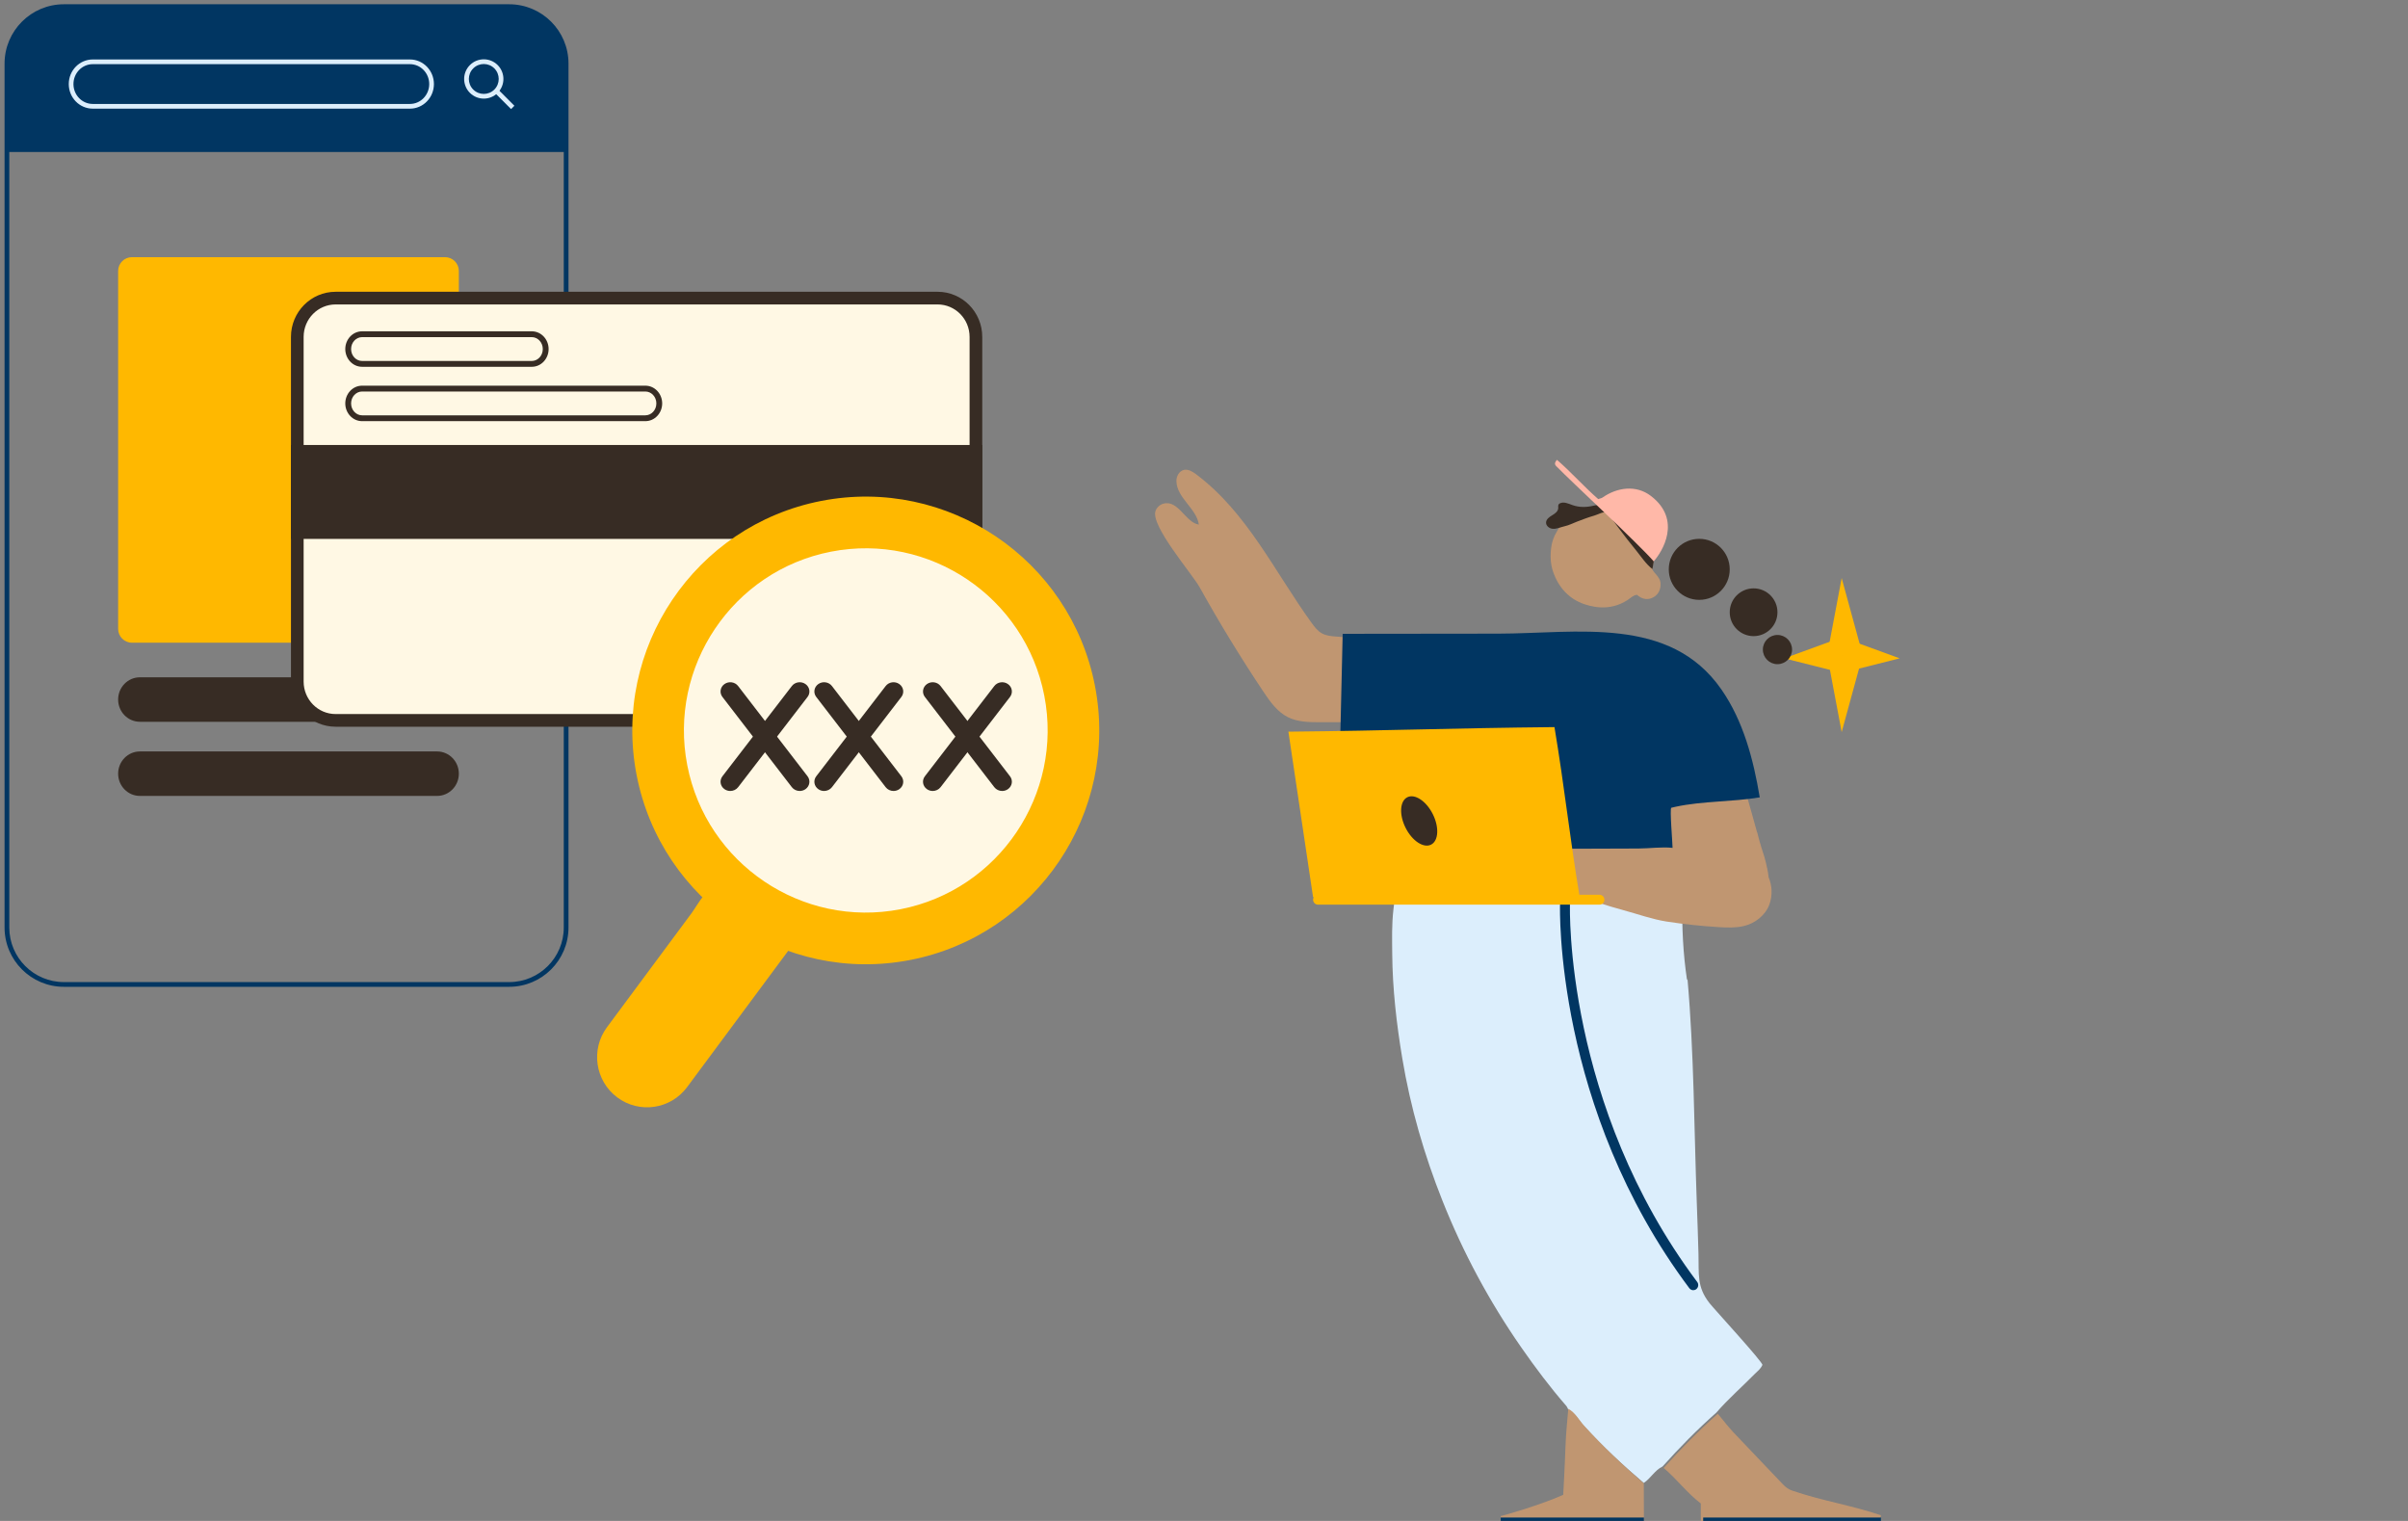 <svg width="380" height="240" viewBox="0 0 380 240" fill="none" xmlns="http://www.w3.org/2000/svg">
<rect x="0" y="0" width="380" height="240" fill="#808080" stroke="none"/>
<g clip-path="url(#clip0_177_383)">
<path fill-rule="evenodd" clip-rule="evenodd" d="M88.966 146.362C88.966 151.107 85.103 154.969 80.354 154.969H10.079C5.33 154.969 1.467 151.107 1.467 146.362V23.985H88.966V146.362ZM80.354 0.673H10.079C4.919 0.673 0.72 4.869 0.72 10.026V146.362C0.72 151.519 4.919 155.715 10.079 155.715H80.354C85.514 155.715 89.713 151.519 89.713 146.362V10.026C89.713 4.869 85.514 0.673 80.354 0.673Z" fill="#013662"/>
<path fill-rule="evenodd" clip-rule="evenodd" d="M14.638 10.125C12.965 10.125 11.592 11.522 11.592 13.264C11.592 15.006 12.965 16.402 14.638 16.402H64.689C66.362 16.402 67.734 15.006 67.734 13.264C67.734 11.521 66.362 10.125 64.689 10.125H14.638ZM10.851 13.264C10.851 11.13 12.537 9.383 14.638 9.383H64.689C66.789 9.383 68.476 11.13 68.476 13.264C68.476 15.398 66.789 17.145 64.689 17.145H14.638C12.537 17.145 10.851 15.398 10.851 13.264Z" fill="#DCEEFC"/>
<path fill-rule="evenodd" clip-rule="evenodd" d="M78.011 10.793C77.091 9.872 75.599 9.872 74.678 10.793C73.759 11.714 73.759 13.208 74.678 14.129C75.599 15.05 77.091 15.049 78.012 14.129C78.931 13.208 78.931 11.714 78.011 10.793ZM74.154 10.268C75.365 9.057 77.326 9.057 78.536 10.268V10.268C79.746 11.479 79.746 13.443 78.536 14.654C77.326 15.864 75.365 15.864 74.154 14.654V14.654C72.944 13.443 72.944 11.479 74.154 10.268V10.268Z" fill="#DCEEFC"/>
<path fill-rule="evenodd" clip-rule="evenodd" d="M80.649 17.212L77.981 14.541L78.505 14.016L81.174 16.687L80.649 17.212Z" fill="#DCEEFC"/>
<path fill-rule="evenodd" clip-rule="evenodd" d="M70.233 101.415H20.819C19.617 101.415 18.643 100.438 18.643 99.233V42.761C18.643 41.557 19.617 40.58 20.819 40.58H70.233C71.435 40.58 72.409 41.557 72.409 42.761V99.233C72.409 100.438 71.435 101.415 70.233 101.415Z" fill="#FFB800"/>
<path fill-rule="evenodd" clip-rule="evenodd" d="M68.974 125.593H22.078C20.181 125.593 18.643 124.022 18.643 122.083C18.643 120.145 20.181 118.574 22.078 118.574H68.974C70.871 118.574 72.409 120.145 72.409 122.083C72.409 124.022 70.871 125.593 68.974 125.593Z" fill="#372C24"/>
<path fill-rule="evenodd" clip-rule="evenodd" d="M68.974 113.894H22.078C20.181 113.894 18.643 112.323 18.643 110.384C18.643 108.445 20.181 106.875 22.078 106.875H68.974C70.871 106.875 72.409 108.445 72.409 110.384C72.409 112.323 70.871 113.894 68.974 113.894Z" fill="#372C24"/>
<path d="M147.96 113.674H52.962C49.633 113.674 46.916 110.943 46.916 107.551V53.163C46.916 49.77 49.633 47.04 52.962 47.04H147.96C151.289 47.04 154.007 49.77 154.007 53.163V107.551C154.007 110.943 151.289 113.674 147.96 113.674Z" fill="#FFF8E4" stroke="#372C24" stroke-width="2"/>
<path fill-rule="evenodd" clip-rule="evenodd" d="M45.916 85.037H155.007V70.218H45.916V85.037Z" fill="#372C24"/>
<path fill-rule="evenodd" clip-rule="evenodd" d="M128.513 99.856C128.513 105.455 123.978 109.995 118.383 109.995C112.789 109.995 108.253 105.455 108.253 99.856C108.253 94.256 112.789 89.716 118.383 89.716C123.978 89.716 128.513 94.256 128.513 99.856Z" fill="#FFF8E4"/>
<path fill-rule="evenodd" clip-rule="evenodd" d="M142.539 99.856C142.539 105.455 138.003 109.995 132.409 109.995C126.814 109.995 122.279 105.455 122.279 99.856C122.279 94.256 126.814 89.716 132.409 89.716C138.003 89.716 142.539 94.256 142.539 99.856Z" fill="#372C24"/>
<path fill-rule="evenodd" clip-rule="evenodd" d="M123.058 100.245C123.058 103.16 124.261 105.78 126.175 107.655C128.09 105.78 129.292 103.16 129.292 100.245C129.292 97.331 128.09 94.711 126.175 92.836C124.261 94.711 123.058 97.331 123.058 100.245Z" fill="#372C24"/>
<path fill-rule="evenodd" clip-rule="evenodd" d="M57.143 53.199C56.21 53.199 55.406 54.013 55.406 55.079C55.406 56.145 56.21 56.959 57.143 56.959H83.919C84.852 56.959 85.656 56.145 85.656 55.079C85.656 54.013 84.852 53.199 83.919 53.199H57.143ZM54.487 55.079C54.487 53.56 55.65 52.279 57.143 52.279H83.919C85.412 52.279 86.575 53.56 86.575 55.079C86.575 56.599 85.412 57.878 83.919 57.878H57.143C55.65 57.878 54.487 56.599 54.487 55.079Z" fill="#372C24"/>
<path fill-rule="evenodd" clip-rule="evenodd" d="M57.145 61.778C56.21 61.778 55.406 62.592 55.406 63.657C55.406 64.723 56.211 65.538 57.145 65.538H101.839C102.773 65.538 103.578 64.723 103.578 63.657C103.578 62.592 102.774 61.778 101.839 61.778H57.145ZM54.487 63.657C54.487 62.138 55.651 60.858 57.145 60.858H101.839C103.332 60.858 104.497 62.138 104.497 63.657C104.497 65.177 103.333 66.458 101.839 66.458H57.145C55.651 66.458 54.487 65.177 54.487 63.657Z" fill="#372C24"/>
<path fill-rule="evenodd" clip-rule="evenodd" d="M125.669 147.01C125.841 147.204 126.01 147.399 126.175 147.6C125.491 148.368 125.052 149.245 124.387 150.032C119.068 157.202 113.749 164.371 108.431 171.542C105.831 175.047 100.893 175.773 97.402 173.161C93.91 170.55 93.189 165.593 95.788 162.087C95.8 162.071 95.812 162.056 95.823 162.04C98.377 158.598 100.929 155.157 103.483 151.714C105.359 149.185 107.236 146.654 109.113 144.124C110.175 142.693 111.747 139.41 113.947 139.644C114.237 139.675 114.511 139.784 114.781 139.893C118.829 141.541 122.761 143.755 125.669 147.01Z" fill="#FFB800"/>
<path fill-rule="evenodd" clip-rule="evenodd" d="M129.891 84.061C112.812 87.387 101.619 103.999 104.941 121.093C108.263 138.189 124.861 149.392 141.94 146.067C159.019 142.742 170.212 126.13 166.89 109.034C163.569 91.939 146.972 80.736 129.891 84.061Z" fill="#FFF8E4"/>
<path fill-rule="evenodd" clip-rule="evenodd" d="M131.148 87.049C115.614 90.074 105.434 105.192 108.455 120.748C111.476 136.303 126.571 146.498 142.106 143.473C157.639 140.446 167.819 125.33 164.798 109.774C161.777 94.218 146.681 84.023 131.148 87.049ZM143.659 151.477C123.718 155.36 104.34 142.274 100.462 122.304C96.584 102.335 109.652 82.928 129.593 79.044C149.535 75.16 168.913 88.247 172.791 108.217C176.669 128.187 163.602 147.593 143.659 151.477Z" fill="#FFB800"/>
<path fill-rule="evenodd" clip-rule="evenodd" d="M158.148 124.813C157.675 124.813 157.209 124.606 156.909 124.216L145.952 109.973C145.452 109.323 145.601 108.411 146.285 107.937C146.97 107.459 147.93 107.603 148.43 108.253L159.386 122.495C159.887 123.145 159.737 124.057 159.052 124.531C158.779 124.722 158.462 124.813 158.148 124.813Z" fill="#372C24"/>
<path fill-rule="evenodd" clip-rule="evenodd" d="M147.189 124.813C146.875 124.813 146.558 124.722 146.285 124.531C145.601 124.057 145.451 123.145 145.952 122.495L156.908 108.253C157.407 107.603 158.367 107.459 159.052 107.937C159.737 108.411 159.886 109.323 159.386 109.973L148.429 124.216C148.129 124.606 147.662 124.813 147.189 124.813Z" fill="#372C24"/>
<path fill-rule="evenodd" clip-rule="evenodd" d="M141.005 124.813C140.532 124.813 140.065 124.606 139.765 124.216L128.808 109.973C128.309 109.323 128.458 108.411 129.143 107.936C129.827 107.459 130.788 107.602 131.287 108.253L142.243 122.494C142.743 123.145 142.594 124.057 141.91 124.531C141.637 124.722 141.32 124.813 141.005 124.813Z" fill="#372C24"/>
<path fill-rule="evenodd" clip-rule="evenodd" d="M130.047 124.813C129.732 124.813 129.415 124.722 129.142 124.531C128.458 124.057 128.309 123.145 128.809 122.494L139.765 108.253C140.265 107.602 141.226 107.459 141.909 107.936C142.594 108.411 142.743 109.323 142.244 109.973L131.287 124.216C130.987 124.606 130.519 124.813 130.047 124.813Z" fill="#372C24"/>
<path fill-rule="evenodd" clip-rule="evenodd" d="M126.2 124.813C125.727 124.813 125.26 124.606 124.96 124.216L114.003 109.973C113.504 109.323 113.652 108.411 114.337 107.936C115.021 107.459 115.982 107.602 116.482 108.253L127.438 122.494C127.938 123.145 127.788 124.057 127.105 124.531C126.831 124.722 126.515 124.813 126.2 124.813Z" fill="#372C24"/>
<path fill-rule="evenodd" clip-rule="evenodd" d="M115.241 124.813C114.926 124.813 114.61 124.722 114.337 124.531C113.653 124.057 113.504 123.145 114.004 122.494L124.96 108.253C125.459 107.602 126.42 107.459 127.104 107.936C127.789 108.411 127.938 109.323 127.438 109.973L116.482 124.216C116.182 124.606 115.714 124.813 115.241 124.813Z" fill="#372C24"/>
<path fill-rule="evenodd" clip-rule="evenodd" d="M296.56 240.141L296.705 240.147L296.825 240.066C296.739 240 296.654 239.935 296.569 239.869C296.53 239.959 296.527 240.049 296.56 240.141Z" fill="#DCEEFC"/>
<path fill-rule="evenodd" clip-rule="evenodd" d="M219.703 150.497C219.683 148.093 219.619 145.925 219.892 143.525C220.17 141.079 220.45 138.624 221.031 136.236C221.202 135.526 221.405 134.815 221.759 134.183C222.151 133.485 222.713 132.909 223.268 132.344C224.935 130.642 226.34 131.098 228.63 131.136C230.911 131.174 233.193 131.204 235.475 131.241C240.037 131.312 244.6 131.403 249.158 131.603C251.829 131.72 254.504 131.744 257.176 131.743C257.712 131.742 264.775 131.497 264.782 131.534C264.98 132.528 264.795 133.615 264.906 134.637C265.135 136.745 265.222 141.441 265.443 141.586C265.453 141.816 265.465 142.046 265.475 142.276C265.423 146.304 265.577 150.318 266.228 154.662C266.252 154.608 266.276 154.558 266.301 154.505C267.335 166.178 267.337 178.062 267.764 189.773C267.863 192.465 267.958 195.158 268.032 197.853C268.12 201.071 267.739 203.063 269.793 205.655C270.542 206.601 278.285 215.025 278.121 215.386C277.814 216.052 277.331 216.382 276.933 216.783C274.911 218.834 272.743 220.727 270.844 222.911C267.845 225.563 265.039 228.421 262.356 231.412C261.136 231.989 260.497 233.281 259.397 234.004C256.106 231.201 252.933 228.262 249.988 225.065C249.174 224.179 248.611 223.038 247.502 222.458C247.393 222.253 247.318 222.017 247.173 221.847C244.618 218.908 242.274 215.792 240.043 212.582C235.039 205.382 230.892 197.675 227.632 189.477C224.752 182.235 222.583 174.763 221.292 167.014C220.38 161.54 219.75 156.052 219.703 150.497Z" fill="#DCEEFC"/>
<path fill-rule="evenodd" clip-rule="evenodd" d="M271.083 223.085C268.066 225.753 265.24 228.63 262.539 231.639C264.609 233.384 266.246 235.608 268.399 237.241V240.114C268.779 240.306 269.186 240.228 269.582 240.228C278.622 240.23 287.663 240.226 296.704 240.223C296.671 240.129 296.786 239.193 296.825 239.101C292.182 237.525 287.424 236.803 282.789 235.2C282.266 235.02 281.794 234.684 281.379 234.244C278.781 231.489 276.139 228.775 273.544 226.015C272.674 225.089 271.901 224.065 271.083 223.085Z" fill="#C09671"/>
<path fill-rule="evenodd" clip-rule="evenodd" d="M296.825 240.244H268.773V239.464H296.825V240.244Z" fill="#013662"/>
<path fill-rule="evenodd" clip-rule="evenodd" d="M259.403 234.078C256.106 231.221 252.928 228.223 249.978 224.963C249.161 224.062 248.598 222.896 247.486 222.305C247.333 224.272 247.106 226.238 247.047 228.208C246.97 230.725 246.69 235.874 246.69 235.874C243.395 237.389 236.83 239.302 236.825 239.213C236.83 239.302 236.845 240.154 236.825 240.241C237.051 240.263 237.171 240.139 237.397 240.139C244.348 240.143 251.299 240.144 258.25 240.139C258.644 240.139 259.05 240.215 259.422 239.996C259.416 238.023 259.41 236.051 259.403 234.078Z" fill="#C09671"/>
<path fill-rule="evenodd" clip-rule="evenodd" d="M259.422 240.244H236.825V239.464H259.422V240.244Z" fill="#013662"/>
<path fill-rule="evenodd" clip-rule="evenodd" d="M267.21 203.587C267.376 203.587 267.545 203.533 267.688 203.419C268.031 203.147 268.095 202.641 267.831 202.288C246.867 174.306 247.74 143.121 247.752 142.809C247.767 142.363 247.43 141.99 246.997 141.973C246.572 141.95 246.2 142.303 246.184 142.748C246.171 143.066 245.266 174.811 266.589 203.273C266.742 203.478 266.975 203.587 267.21 203.587Z" fill="#013662"/>
<path fill-rule="evenodd" clip-rule="evenodd" d="M240.276 101.348C240.146 101.289 240.013 101.232 239.876 101.176C237.727 100.314 235.322 100.504 233.01 100.655C225.61 101.137 218.173 101.066 210.782 100.443C210.035 100.38 209.264 100.304 208.607 99.942C207.902 99.553 207.407 98.879 206.936 98.226C201.1 90.14 196.808 80.876 188.766 74.847C188.204 74.425 187.537 74.001 186.85 74.147C186.103 74.305 185.638 75.123 185.646 75.886C185.674 78.563 188.822 80.212 189.19 82.779C187.057 82.456 185.937 78.762 183.523 79.497C182.98 79.663 182.527 80.126 182.348 80.632C181.537 82.952 188.118 90.526 189.316 92.677C192.437 98.287 195.787 103.771 199.353 109.111C200.406 110.689 201.551 112.319 203.246 113.167C204.801 113.946 206.612 113.963 208.35 113.963C217.78 113.963 227.208 113.963 236.638 113.962C243.696 113.962 247.349 104.577 240.276 101.348Z" fill="#C09671"/>
<path fill-rule="evenodd" clip-rule="evenodd" d="M293.954 103.369H288.335C289.1 99.318 289.865 95.266 290.63 91.216C291.738 95.266 292.846 99.318 293.954 103.369Z" fill="#FFB800"/>
<path fill-rule="evenodd" clip-rule="evenodd" d="M293.954 103.37H288.335C289.1 107.421 289.865 111.472 290.63 115.523L293.954 103.37Z" fill="#FFB800"/>
<path fill-rule="evenodd" clip-rule="evenodd" d="M290.674 100.558V106.181C287.638 105.416 284.603 104.65 281.568 103.885C284.603 102.775 287.638 101.666 290.674 100.558Z" fill="#FFB800"/>
<path fill-rule="evenodd" clip-rule="evenodd" d="M290.674 100.558V106.181C293.71 105.416 296.746 104.65 299.782 103.885C296.746 102.775 293.71 101.666 290.674 100.558Z" fill="#FFB800"/>
<path fill-rule="evenodd" clip-rule="evenodd" d="M279.102 138.436C279.048 137.857 278.958 137.401 278.897 137.135C278.561 135.446 278.276 134.739 277.894 133.518C277.668 132.817 277.502 132.091 277.308 131.363C277.282 131.331 277.256 131.298 277.258 131.27L276.473 128.443C276.252 127.683 276.058 126.954 275.837 126.195C275.49 124.919 275.146 123.614 274.739 122.333C274.699 122.151 274.66 121.941 274.59 121.756C274.528 121.484 274.463 121.241 274.399 120.999L274.378 120.907C273.669 118.593 272.916 115.755 270.668 114.452C268.668 113.295 265.932 113.948 264.366 115.649C263.025 117.105 262.499 119.126 262.625 121.072C262.894 125.289 262.939 129.442 263.304 133.649C263.278 133.363 259.194 132.538 258.743 132.423C257.084 132.003 255.418 131.61 253.748 131.244C252.076 130.877 250.399 130.537 248.717 130.224C247.234 129.948 245.385 129.339 243.898 129.464C243.997 130.747 243.336 132.228 243.037 133.48C242.659 135.068 242.316 136.664 242.007 138.266C241.927 138.679 248.169 140.982 248.804 141.223C251.236 142.149 253.713 142.953 256.225 143.634C258.442 144.235 260.744 145.067 262.99 145.415C265.739 145.84 268.508 146.137 271.284 146.3C272.585 146.378 273.907 146.424 275.176 146.127C276.961 145.711 278.606 144.434 279.235 142.689C279.735 141.279 279.656 139.719 279.102 138.436Z" fill="#C09671"/>
<path fill-rule="evenodd" clip-rule="evenodd" d="M264.449 127.298C268.67 126.389 273.407 126.542 277.7 125.82C276.701 119.829 275.116 113.78 271.65 108.793C263.517 97.093 248.816 99.969 236.442 99.987C231.373 99.994 216.954 100.004 211.884 100.015C211.749 105.571 211.615 111.905 211.48 117.461C214.692 117.465 217.903 117.466 221.114 117.467C221.716 117.467 222.985 117.203 223.406 117.722C223.795 118.2 223.37 119.901 223.268 120.454C222.923 122.33 222.182 124.107 221.445 125.856C220.872 127.217 220.3 128.578 219.726 129.938C219.148 131.311 218.539 132.73 217.435 133.73C227.625 133.945 237.757 133.949 247.945 133.928C251.474 133.92 255.003 133.909 258.531 133.892C260.277 133.885 262.259 133.603 263.944 133.789C263.955 133.224 263.469 127.53 263.744 127.462C263.977 127.403 264.212 127.349 264.449 127.298Z" fill="#013662"/>
<path fill-rule="evenodd" clip-rule="evenodd" d="M249.292 141.582H207.214L203.318 115.454C219.808 115.291 228.819 114.898 245.308 114.734C246.94 124.539 247.659 131.777 249.292 141.582Z" fill="#FFB800"/>
<path fill-rule="evenodd" clip-rule="evenodd" d="M226.106 128.464C227.14 130.53 227.017 132.686 225.83 133.282C224.644 133.877 222.844 132.685 221.809 130.621C220.774 128.556 220.897 126.399 222.084 125.804C223.27 125.208 225.071 126.4 226.106 128.464Z" fill="#372C24"/>
<path d="M207.993 141.192H252.409C252.839 141.192 253.188 141.541 253.188 141.972C253.188 142.403 252.839 142.752 252.409 142.752H207.993C207.563 142.752 207.214 142.403 207.214 141.972C207.214 141.541 207.563 141.192 207.993 141.192Z" fill="#FFB800"/>
<path fill-rule="evenodd" clip-rule="evenodd" d="M259.578 83.491C257.01 80.041 252.581 78.924 248.689 80.762C248.089 81.045 247.503 81.38 247.036 81.851C246.451 82.443 246.092 83.21 245.664 83.909C245.237 84.606 244.949 85.389 244.824 86.196C244.616 87.522 244.64 88.917 245.098 90.242C245.949 92.705 247.61 94.515 250.016 95.335C252.286 96.11 254.657 96.09 256.826 94.69C257.301 94.384 257.713 93.925 258.328 93.857C259.137 94.587 260.075 94.751 260.989 94.208C261.802 93.724 262.129 92.851 262.033 91.931C261.986 91.478 261.75 91.183 261.489 90.82C261.332 90.6 260.697 89.989 260.747 89.767C260.773 89.648 260.798 89.527 260.819 89.406C261.18 87.376 260.821 85.16 259.578 83.491Z" fill="#C09671"/>
<path fill-rule="evenodd" clip-rule="evenodd" d="M260.758 89.792C259.752 89.026 258.956 87.79 258.16 86.814C257.24 85.684 256.335 84.543 255.472 83.37C254.848 82.522 254.216 81.681 253.57 80.813C252.853 80.757 252.238 81.172 251.583 81.36C250.648 81.629 249.737 81.975 248.828 82.326C248.197 82.569 247.588 82.89 246.923 83.034C246.292 83.171 245.626 83.517 244.97 83.435C244.461 83.371 243.959 82.959 243.978 82.446C243.998 81.932 244.489 81.581 244.93 81.317C245.371 81.053 245.866 80.712 245.901 80.199C245.915 79.99 245.852 79.758 245.969 79.583C246.021 79.507 246.101 79.455 246.184 79.415C246.8 79.126 247.503 79.473 248.145 79.7C249.253 80.092 250.357 80.059 251.484 79.796C252.536 79.549 253.695 79.618 254.753 79.845C257.886 80.517 260.128 83.2 260.906 86.212C261.183 87.282 261.018 88.406 260.814 89.497C260.796 89.596 260.777 89.694 260.758 89.792Z" fill="#372C24"/>
<path fill-rule="evenodd" clip-rule="evenodd" d="M268.154 94.656C270.81 94.656 272.964 92.5 272.964 89.841C272.964 87.182 270.81 85.026 268.154 85.026C265.496 85.026 263.344 87.182 263.344 89.841C263.344 92.5 265.496 94.656 268.154 94.656Z" fill="#372C24"/>
<path fill-rule="evenodd" clip-rule="evenodd" d="M276.73 100.379C278.809 100.379 280.496 98.692 280.496 96.61C280.496 94.528 278.809 92.841 276.73 92.841C274.65 92.841 272.964 94.528 272.964 96.61C272.964 98.692 274.65 100.379 276.73 100.379Z" fill="#372C24"/>
<path fill-rule="evenodd" clip-rule="evenodd" d="M260.966 88.581C262.331 87.048 265.459 82.03 260.519 78.254C258.197 76.478 255.194 76.896 252.893 78.508C252.73 78.622 252.505 78.652 252.212 78.754C249.964 76.796 247.965 74.524 245.699 72.558C245.075 73.239 245.538 73.492 245.813 73.778C247.791 75.837 258.607 85.842 260.966 88.581Z" fill="#FFB8A8"/>
<path fill-rule="evenodd" clip-rule="evenodd" d="M280.495 104.804C281.767 104.804 282.799 103.772 282.799 102.499C282.799 101.226 281.767 100.194 280.495 100.194C279.224 100.194 278.193 101.226 278.193 102.499C278.193 103.772 279.224 104.804 280.495 104.804Z" fill="#372C24"/>
</g>
<defs>
<clipPath id="clip0_177_383">
<rect width="380" height="240" fill="white"/>
</clipPath>
</defs>
</svg>
